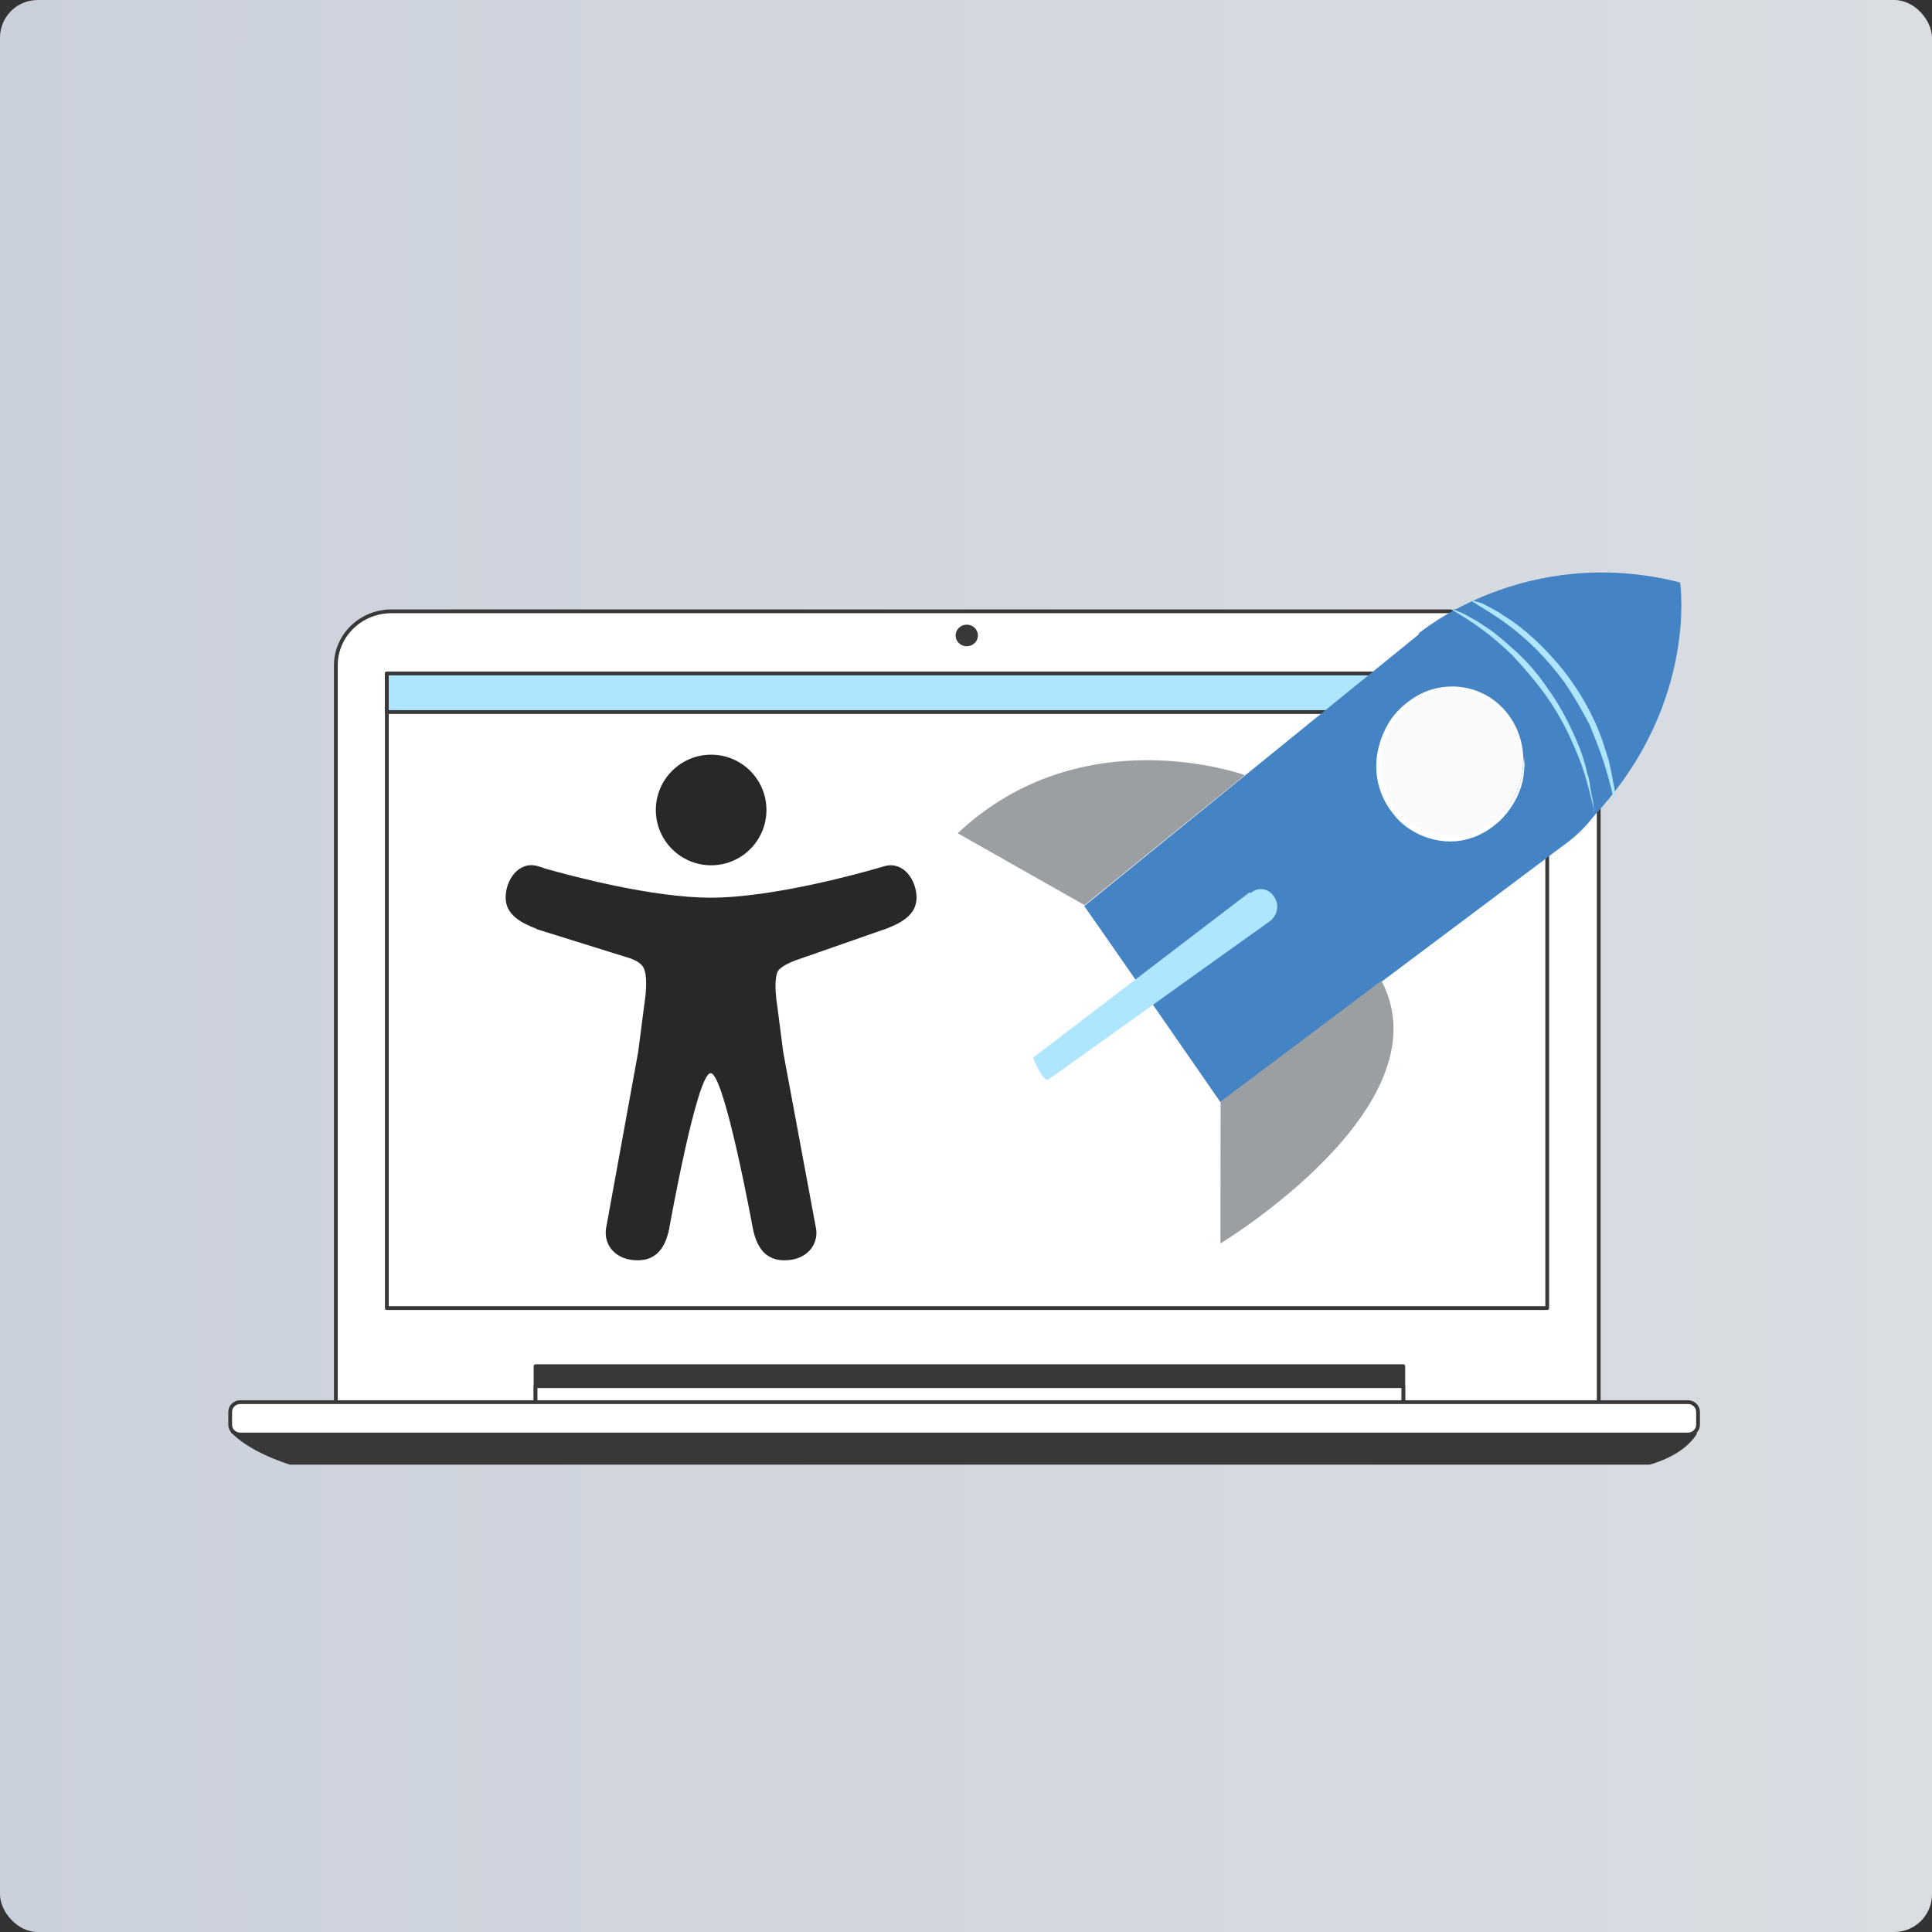 <?xml version="1.0" encoding="UTF-8"?> <svg xmlns="http://www.w3.org/2000/svg" width="512" height="512" viewBox="0 0 512 512" fill="none"><rect x="0" y="0" width="512" height="512" fill="#333333" stroke="none"/><rect width="512" height="512" rx="10" fill="url(#paint0_linear_3567_60)"></rect><path d="M103.644 162H408.905C417.067 162 423.682 168.4 423.682 176.299V372.261H89.007V176.299C89.007 168.4 95.622 162 103.785 162H103.644Z" fill="white" stroke="#383838" stroke-linecap="round" stroke-linejoin="round"></path><path d="M371.89 362.048H141.924V373.078H371.89V362.048Z" fill="#383838" stroke="#383838" stroke-linecap="round" stroke-linejoin="round"></path><path d="M371.89 367.359H141.924V373.078H371.89V367.359Z" fill="white" stroke="#383838" stroke-linecap="round" stroke-linejoin="round"></path><path d="M61.844 379.479C61.844 379.479 65.644 383.972 76.903 387.649H437.052C437.052 387.649 445.496 385.607 449.155 379.887L61.704 379.479H61.844Z" fill="#383838" stroke="#383838" stroke-linecap="round" stroke-linejoin="round"></path><path d="M447.326 371.58H63.674C62.197 371.58 61 372.739 61 374.168V377.572C61 379.001 62.197 380.16 63.674 380.16H447.326C448.803 380.16 450 379.001 450 377.572V374.168C450 372.739 448.803 371.58 447.326 371.58Z" fill="white" stroke="#383838" stroke-linecap="round" stroke-linejoin="round"></path><path d="M256.204 171.26C257.836 171.26 259.159 169.98 259.159 168.4C259.159 166.821 257.836 165.541 256.204 165.541C254.571 165.541 253.248 166.821 253.248 168.4C253.248 169.98 254.571 171.26 256.204 171.26Z" fill="#383838"></path><path d="M410.03 178.478H102.518V346.659H410.03V178.478Z" fill="white" stroke="#383838" stroke-linecap="round" stroke-linejoin="round"></path><path d="M410.03 178.478H102.518V188.691H410.03V178.478Z" fill="#AFE6FF" stroke="#383838" stroke-linecap="round" stroke-linejoin="round"></path><path d="M234.52 229.52L234.39 229.546L234.285 229.573C234.023 229.651 233.761 229.73 233.5 229.808C228.632 231.248 205 237.895 188.33 237.895C172.863 237.895 151.351 232.137 144.468 230.175C143.788 229.913 143.081 229.677 142.375 229.494C137.402 228.186 134 233.236 134 237.842C134 242.422 138.109 244.594 142.244 246.165V246.243L167.158 254.016C169.696 254.984 170.377 255.979 170.717 256.842C171.79 259.616 170.926 265.112 170.639 267.022L169.121 278.799L160.72 324.937C160.694 325.068 160.668 325.199 160.641 325.33L160.589 325.67C159.987 329.884 163.075 333.992 168.964 333.992C174.093 333.992 176.37 330.459 177.338 325.644C177.338 325.644 184.666 284.4 188.33 284.4C191.994 284.4 199.531 325.644 199.531 325.644C200.525 330.459 202.776 333.992 207.905 333.992C213.793 333.992 216.908 329.884 216.28 325.644C216.227 325.278 216.149 324.937 216.07 324.571L207.565 278.851L206.047 267.075C204.948 260.218 205.838 257.941 206.126 257.418C206.126 257.418 206.152 257.392 206.152 257.366C206.44 256.842 207.722 255.664 210.732 254.539L234.102 246.374C234.233 246.348 234.39 246.295 234.52 246.243C238.708 244.673 242.895 242.501 242.895 237.895C242.895 233.289 239.493 228.212 234.52 229.52Z" fill="#282828"></path><path d="M188.461 229.311C196.547 229.311 203.116 222.742 203.116 214.655C203.116 206.569 196.547 200 188.461 200C180.374 200 173.805 206.569 173.805 214.655C173.805 222.742 180.374 229.311 188.461 229.311Z" fill="#282828"></path><path d="M375.894 167.933C375.894 167.933 403.939 143.894 445.237 154.351C445.237 154.351 450.498 188.677 419.526 219.175" fill="#4484C4"></path><path d="M287.332 240.11C288.639 241.847 323.47 292.14 323.47 292.14L415.51 223.149C431.507 211.029 434.495 187.517 422.104 172.24C410.615 158.311 390.404 156.462 376.132 168.003L287.332 240.11Z" fill="#4484C4"></path><path d="M323.47 292.14L323.428 329.521C323.428 329.521 383.599 293.204 366.105 259.906L323.543 291.891L323.47 292.14Z" fill="#9C9FA1"></path><path d="M329.668 205.349C329.668 205.349 286.744 189.81 253.807 220.818L287.405 239.86L329.907 205.419L329.668 205.349Z" fill="#9C9FA1"></path><path d="M331.213 236.42L273.756 280.305C273.756 280.305 276.284 286.735 277.771 286.086C279.019 285.367 322.39 254.161 336.463 244.188C338.792 242.431 339.191 239.296 337.24 237.099C335.693 235.292 333.158 235.092 331.379 236.739L331.213 236.42Z" fill="#AFE6FF"></path><path d="M365.491 198.916C363.665 209.817 370.671 219.981 381.138 221.62C391.606 223.258 401.571 215.749 403.397 204.849C405.223 193.949 398.217 183.784 387.75 182.146C377.282 180.507 367.317 188.016 365.491 198.916Z" fill="#FAFAFA"></path><path d="M403.656 200.713C403.656 200.713 403.378 199.006 402.435 196.021C401.493 193.035 399.336 188.882 394.756 185.916C392.586 184.468 389.792 183.38 386.778 183.04C383.765 182.7 380.22 183.289 377.174 184.836C373.888 186.314 371.027 188.999 369.049 192.214C366.998 195.678 365.829 199.672 366.168 203.835C366.506 207.998 367.946 211.942 370.468 214.848C372.99 217.754 376.043 219.731 379.389 220.709C382.734 221.688 386.132 221.599 389.199 220.87C392.265 220.142 394.834 218.454 396.925 216.628C401.107 212.974 402.66 208.551 403.298 205.486C403.935 202.421 403.656 200.713 403.895 200.783C403.895 200.783 403.822 201.033 404.008 202.171C404.028 202.99 403.902 204.308 403.703 205.875C403.304 209.01 401.439 213.613 397.423 217.586C395.332 219.413 392.69 221.35 389.312 222.258C386.172 223.236 382.535 223.256 378.95 222.207C375.366 221.158 371.835 219.041 369.386 215.886C366.698 212.661 365.019 208.647 364.754 204.234C364.488 199.821 365.803 195.329 367.854 191.864C369.978 188.15 373.317 185.605 376.676 183.878C380.035 182.151 383.745 181.882 386.997 182.291C390.25 182.701 393.21 184.109 395.38 185.557C399.887 188.772 402.21 193.245 402.913 196.161C403.265 197.618 403.378 199.006 403.398 199.825C403.417 200.644 403.51 201.213 403.271 201.143L403.656 200.713Z" fill="white"></path><path d="M427.65 211.798C427.65 211.798 426.927 208.064 425.042 202.093C424.1 199.108 422.753 195.733 421.24 192.039C419.415 188.524 417.185 184.62 414.643 180.896C411.862 177.102 408.935 173.807 406.101 171.081C403.267 168.355 400.526 166.198 397.95 164.361C392.966 161.006 389.601 159.208 389.674 158.959C389.674 158.959 390.629 159.238 392.302 159.728C393.019 159.937 393.902 160.466 395.023 161.066C396.145 161.665 397.267 162.264 398.554 163.183C401.203 164.77 403.944 166.927 407.017 169.723C409.851 172.449 413.017 175.814 415.798 179.608C418.579 183.402 420.809 187.306 422.561 191.07C424.313 194.835 425.348 198.389 426.29 201.374C426.642 202.832 426.994 204.29 427.18 205.428C427.365 206.566 427.551 207.705 427.81 208.593C428.089 210.3 428.035 211.369 428.035 211.369L427.65 211.798Z" fill="#AFE6FF"></path><path d="M422.513 215.172C422.513 215.172 421.79 211.438 419.978 205.218C419.035 202.232 417.688 198.858 415.936 195.093C414.184 191.329 411.954 187.425 409.173 183.631C406.392 179.837 403.465 176.542 400.704 173.566C397.87 170.84 394.963 168.364 392.388 166.527C387.476 162.922 384.038 161.374 384.111 161.124C384.111 161.124 385.067 161.404 386.667 162.143C387.383 162.353 388.505 162.952 389.388 163.481C390.51 164.08 391.631 164.679 392.919 165.598C395.567 167.186 398.474 169.662 401.547 172.458C404.62 175.254 407.547 178.549 410.255 182.593C413.036 186.387 415.193 190.541 416.945 194.305C418.697 198.069 419.971 201.693 420.602 204.858C421.192 206.386 421.305 207.774 421.491 208.912C421.677 210.05 421.863 211.188 422.121 212.077C422.4 213.784 422.347 214.853 422.347 214.853L422.513 215.172Z" fill="#AFE6FF"></path><defs><linearGradient id="paint0_linear_3567_60" x1="512" y1="256" x2="0" y2="256" gradientUnits="userSpaceOnUse"><stop stop-color="#DADDE2"></stop><stop offset="1" stop-color="#CBD1DC"></stop></linearGradient></defs></svg> 